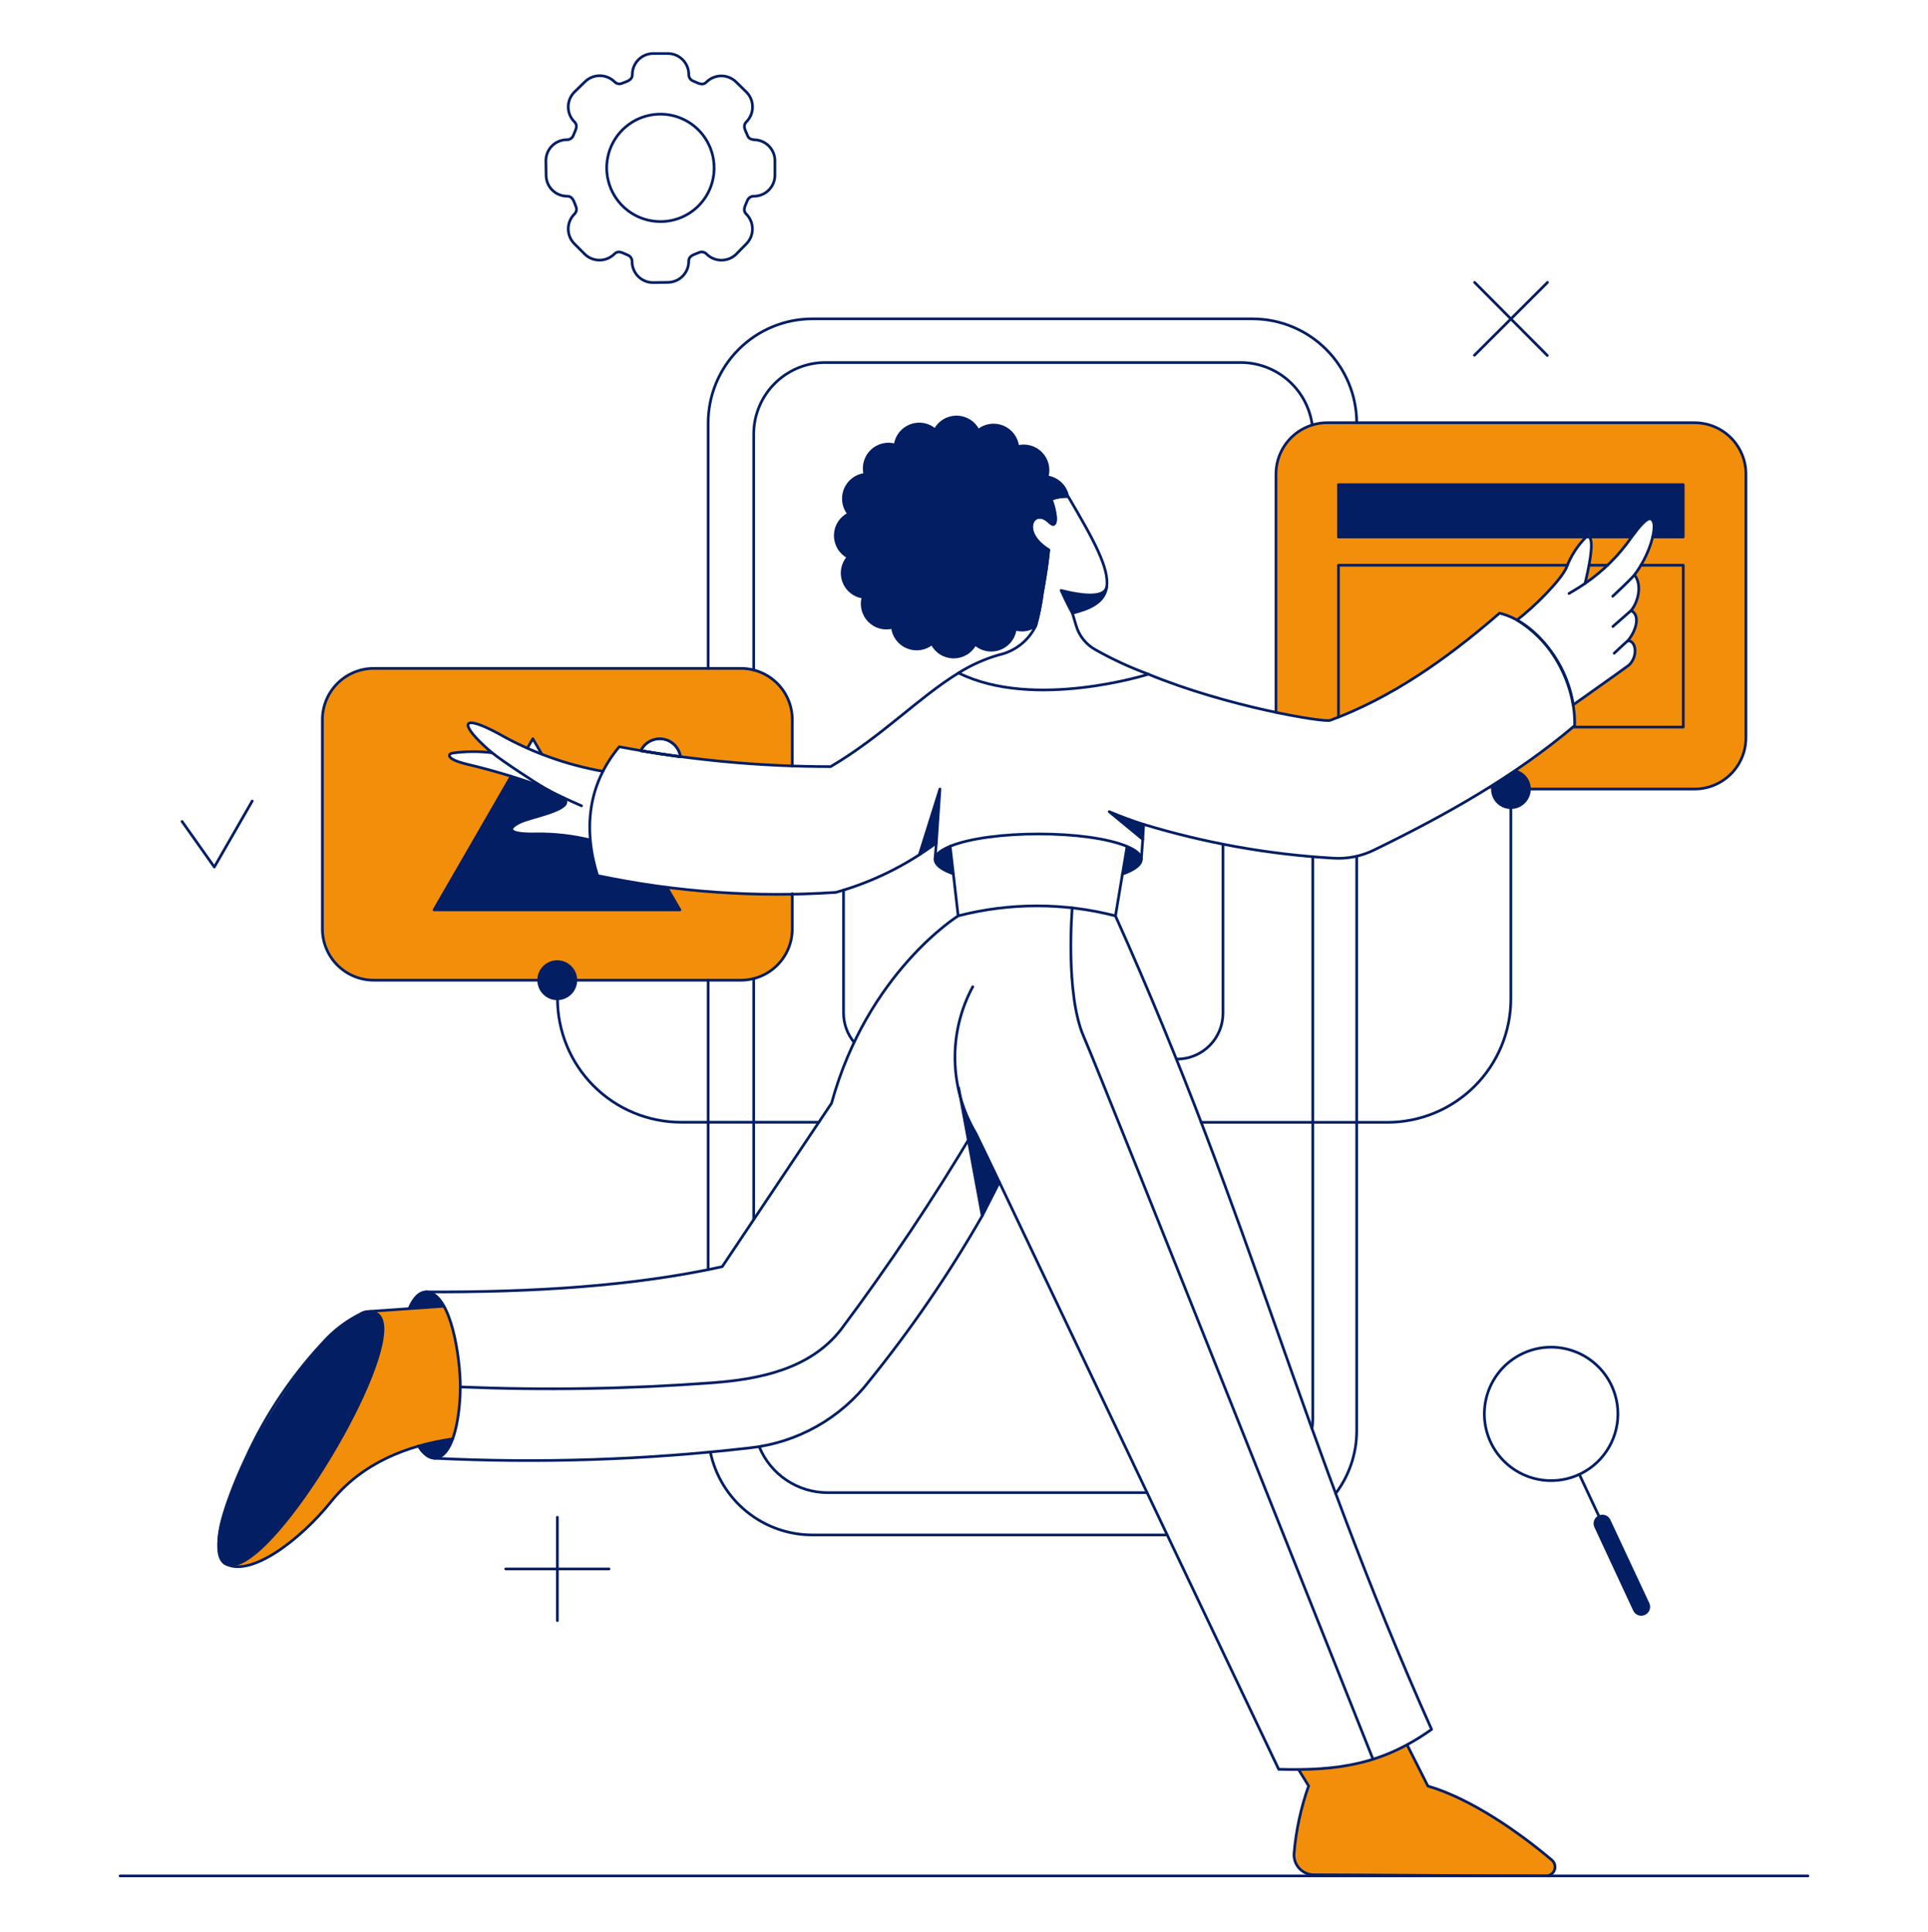 <svg xmlns="http://www.w3.org/2000/svg" width="550" height="551" viewBox="0 0 550 551" fill="none"><path d="M126.531 372.6L105.221 374.056C106.19 374.023 107.137 374.357 107.873 374.992C117.023 382.842 78.19 448.652 65.248 446.364C64.575 446.113 63.945 445.762 63.376 445.324C70.326 452.274 87.488 437.02 94.405 428.387C103.347 417.261 116.344 412.273 129.128 410.454C132.91 400.135 131.618 381.425 126.534 372.6H126.531Z" fill="#F28E0A"></path><path d="M442.7 530.578C433.342 522.73 419.619 513.066 407.35 509.473L401.415 497.723C391.857 502.682 381.196 505.13 370.432 504.838L373.24 509.465C371.058 515.657 369.678 522.103 369.135 528.646C369.043 529.823 369.32 531 369.927 532.013C370.534 533.026 371.441 533.825 372.523 534.299C373.24 534.616 374.017 534.778 374.799 534.78C396.063 534.832 414.62 535.04 441.017 535.092C441.409 535.094 441.797 535.006 442.149 534.834C442.502 534.662 442.811 534.412 443.052 534.102C443.293 533.792 443.459 533.431 443.538 533.047C443.618 532.663 443.608 532.265 443.509 531.885C443.38 531.377 443.097 530.92 442.7 530.578Z" fill="#F28E0A"></path><path d="M182.789 214.155C183.338 212.99 184.248 212.033 185.384 211.427C186.52 210.821 187.822 210.598 189.095 210.791C190.368 210.983 191.545 211.582 192.451 212.497C193.357 213.412 193.943 214.595 194.123 215.87C190.215 215.35 186.42 214.779 182.789 214.155Z" stroke="#031E63" stroke-width="0.769" stroke-linecap="round" stroke-linejoin="round"></path><path fill-rule="evenodd" clip-rule="evenodd" d="M226.021 205.317C226.024 203.391 225.646 201.484 224.91 199.704C224.174 197.924 223.095 196.307 221.733 194.946C220.371 193.584 218.753 192.504 216.974 191.769C215.194 191.033 213.286 190.656 211.36 190.659H106.625C104.699 190.656 102.792 191.034 101.013 191.77C99.233 192.505 97.616 193.585 96.254 194.947C94.893 196.308 93.813 197.925 93.078 199.705C92.342 201.484 91.964 203.391 91.967 205.317V264.943C91.964 266.868 92.342 268.776 93.078 270.555C93.813 272.335 94.893 273.952 96.254 275.313C97.616 276.675 99.233 277.754 101.013 278.49C102.792 279.226 104.699 279.603 106.625 279.601H211.369C215.257 279.601 218.986 278.058 221.736 275.31C223.096 273.948 224.175 272.332 224.91 270.553C225.645 268.774 226.023 266.868 226.021 264.943V255.07C214.064 255.276 202.106 254.616 190.25 253.103L193.958 259.536H123.833L145.822 221.431C141.684 220.153 137.505 219.011 133.292 218.008C126.906 216.473 127.943 215.058 128.977 214.836C132.751 214.3 136.58 214.265 140.363 214.732L140.166 214.56C139.452 213.942 138.74 213.326 138.075 212.705C131.235 206.308 131.7 203.675 142.032 209.17C144.769 210.712 147.573 212.133 150.435 213.427L152.006 210.724L154.485 215.069C159.943 217.149 166.207 219.031 171.98 220.054C173.269 217.537 174.839 215.174 176.662 213.011C178.804 213.416 180.457 213.726 182.605 214.089C183.153 212.923 184.063 211.965 185.199 211.357C186.336 210.75 187.638 210.526 188.912 210.719C190.186 210.912 191.364 211.511 192.27 212.428C193.175 213.344 193.761 214.529 193.939 215.805C204.583 217.231 215.287 218.131 226.021 218.492V205.317Z" fill="#F28E0A"></path><path fill-rule="evenodd" clip-rule="evenodd" d="M498.062 135.241C498.067 132.34 497.209 129.503 495.598 127.091C493.987 124.679 491.695 122.8 489.013 121.694C487.234 120.958 485.327 120.58 483.401 120.583H378.666C376.74 120.579 374.832 120.956 373.052 121.691C371.272 122.427 369.655 123.506 368.293 124.868C366.931 126.23 365.852 127.847 365.116 129.627C364.381 131.407 364.004 133.315 364.008 135.241V203.212C372.531 205.004 378.66 205.779 379.487 205.472C396.586 199.135 412.081 188.527 427.779 174.906C429.518 175.315 431.19 175.97 432.745 176.851C437.684 173.16 445.149 165.6 446.812 162.015C448.045 158.696 449.979 155.682 452.482 153.177H453.303C454.969 154.217 453.043 162.847 452.159 166.434C457.374 162.873 461.886 158.378 465.468 153.177C467.548 150.37 469.887 147.406 471.031 148.082C472.642 149.032 471.466 153.418 470.872 155.218C469.816 158.372 468.256 161.335 466.253 163.991C468.503 166.738 467.389 171.644 465.268 174.191C467.914 175.286 466.926 179.749 464.357 182.78C466.721 182.698 467.362 187.156 464.694 189.722L464.669 189.739C463.435 190.642 461.126 192.338 448.793 201.056C449.149 203.108 449.253 204.955 449.198 206.991C441.219 213.727 432.789 219.668 424.03 225.088H483.412C485.338 225.09 487.244 224.711 489.023 223.975C490.802 223.239 492.418 222.159 493.778 220.797C495.139 219.435 496.218 217.818 496.953 216.039C497.688 214.26 498.065 212.353 498.062 210.428V135.241Z" fill="#F28E0A"></path><path d="M432.042 219.883C429.988 221.273 427.908 222.625 425.804 223.938C425.577 224.968 425.662 226.042 426.047 227.023C426.432 228.005 427.1 228.849 427.966 229.451C428.832 230.052 429.858 230.382 430.912 230.399C431.966 230.416 433.001 230.12 433.887 229.548C434.772 228.973 435.465 228.147 435.879 227.176C436.293 226.205 436.409 225.133 436.211 224.096C436.013 223.059 435.511 222.105 434.768 221.355C434.026 220.604 433.077 220.092 432.042 219.883Z" fill="#031E63"></path><path d="M164.276 279.599C164.277 280.649 163.967 281.676 163.384 282.549C162.8 283.422 161.971 284.102 161.001 284.503C160.276 284.805 159.493 284.942 158.709 284.904C157.924 284.866 157.158 284.654 156.466 284.283C155.774 283.912 155.173 283.392 154.706 282.761C154.24 282.129 153.919 281.402 153.769 280.631C153.616 279.861 153.637 279.067 153.829 278.306C154.021 277.545 154.379 276.836 154.878 276.231C155.377 275.625 156.004 275.138 156.714 274.804C157.424 274.47 158.199 274.297 158.984 274.299C160.386 274.309 161.728 274.87 162.719 275.863C163.709 276.855 164.269 278.197 164.276 279.599Z" fill="#031E63"></path><path d="M190.267 253.14C183.619 252.306 177.011 251.179 170.462 249.761C169.413 246.452 168.716 243.041 168.383 239.585C163.485 238.393 158.457 237.816 153.416 237.869C142.235 238.181 146.028 235.27 149.878 233.97C154.138 232.566 164.484 230.383 160.585 227.471C158.089 226.276 156.207 225.282 154.762 224.462C151.839 223.297 148.855 222.292 145.822 221.452L123.834 259.535H193.959L190.267 253.14Z" fill="#031E63"></path><path d="M381.826 138.256V153.177H465.364C467.443 150.37 469.767 147.431 470.927 148.082C471.8 148.572 472.021 150.474 471.395 153.177H480.178V138.256H381.826Z" fill="#031E63"></path><path d="M302.91 168.459L302.754 168.615L305.873 174.908C311.28 173.556 315.28 171.477 315.595 167.52C314.884 171.11 306.467 169.375 302.91 168.459Z" fill="#031E63"></path><path d="M326.308 235.206L325.996 239.417L316.419 231.567C319.664 232.914 322.963 234.128 326.308 235.206Z" fill="#031E63"></path><path d="M262.266 243.785C263.771 242.797 265.385 241.705 267.098 240.458L268.138 225.069L262.266 243.785Z" fill="#031E63"></path><path d="M278.744 323.787C276.292 319.591 274.537 315.027 273.545 310.27L280.251 346.763C281.915 343.644 283.535 340.47 285.086 337.186L278.744 323.787Z" fill="#031E63"></path><path d="M271.935 249.241C265.538 246.956 264.862 243.837 270.997 241.393L271.933 249.241H271.935Z" fill="#031E63"></path><path d="M321.473 241.446L320.173 249.345C323.552 248.15 325.58 246.694 325.58 245.137C325.58 243.785 324.124 242.538 321.473 241.446Z" fill="#031E63"></path><path d="M126.534 372.599L116.711 373.222C119.258 367.244 123.262 366.88 126.534 372.599Z" fill="#031E63"></path><path d="M129.134 410.444C126.794 416.68 122.898 417.979 119.365 412.521C122.571 411.61 125.835 410.917 129.134 410.444Z" fill="#031E63"></path><path d="M65.3 446.362C60.024 444.19 61.989 435.3 65.086 427.209C70.613 412.75 82.801 392.477 93.475 381.601C101.424 373.499 109.931 370.609 109.227 380.293C107.95 397.939 76.658 448.36 65.3 446.362Z" fill="#031E63"></path><path d="M304.579 141.583C304.3 140.16 303.584 138.859 302.531 137.862C301.478 136.865 300.14 136.221 298.704 136.02C299.036 134.849 299.054 133.611 298.757 132.431C298.459 131.25 297.857 130.169 297.01 129.294C296.162 128.421 295.099 127.786 293.927 127.453C292.756 127.12 291.518 127.101 290.337 127.398C290.195 126.16 289.725 124.982 288.973 123.988C288.222 122.994 287.218 122.219 286.065 121.745C284.912 121.271 283.653 121.116 282.419 121.296C281.186 121.477 280.024 121.986 279.055 122.771C278.629 121.921 278.033 121.167 277.303 120.557C276.574 119.947 275.726 119.493 274.814 119.224C273.902 118.956 272.944 118.878 272 118.995C271.056 119.112 270.146 119.422 269.328 119.906C268.233 120.555 267.338 121.493 266.742 122.615C265.798 121.801 264.651 121.256 263.423 121.039C262.195 120.822 260.932 120.941 259.766 121.383C258.6 121.825 257.575 122.574 256.799 123.55C256.024 124.527 255.526 125.694 255.359 126.93C254.187 126.595 252.947 126.575 251.765 126.872C250.583 127.169 249.499 127.772 248.624 128.621C247.749 129.469 247.113 130.534 246.781 131.706C246.448 132.879 246.43 134.119 246.729 135.3C245.494 135.446 244.32 135.92 243.33 136.672C242.339 137.424 241.568 138.428 241.096 139.578C240.624 140.729 240.469 141.985 240.645 143.216C240.822 144.447 241.325 145.608 242.102 146.579C240.963 147.147 240.002 148.017 239.326 149.095C238.649 150.172 238.282 151.416 238.266 152.688C238.25 153.961 238.585 155.213 239.234 156.307C239.883 157.402 240.822 158.296 241.946 158.892C241.12 159.833 240.565 160.98 240.338 162.211C240.112 163.442 240.223 164.711 240.661 165.884C241.098 167.056 241.845 168.089 242.821 168.871C243.798 169.654 244.969 170.157 246.209 170.327C245.874 171.499 245.854 172.739 246.151 173.921C246.448 175.104 247.051 176.187 247.899 177.062C248.748 177.937 249.812 178.573 250.985 178.906C252.158 179.238 253.398 179.256 254.579 178.957C254.718 180.196 255.188 181.374 255.939 182.369C256.69 183.364 257.695 184.139 258.848 184.612C260.001 185.085 261.261 185.239 262.494 185.058C263.727 184.878 264.889 184.368 265.858 183.584C266.427 184.722 267.298 185.681 268.375 186.356C269.453 187.032 270.696 187.397 271.967 187.414C273.239 187.43 274.49 187.095 275.585 186.448C276.679 185.8 277.574 184.863 278.171 183.74C279.112 184.564 280.259 185.118 281.489 185.343C282.72 185.569 283.988 185.457 285.16 185.02C286.333 184.583 287.365 183.837 288.147 182.861C288.93 181.886 289.434 180.716 289.606 179.477C290.597 179.757 291.638 179.813 292.654 179.642C293.67 179.472 294.635 179.078 295.481 178.489C297.125 171.361 298.357 164.143 299.172 156.873C290.69 151.674 294.909 144.56 299.328 148.919C301.875 151.466 301.407 146.215 299.848 142.42C301.349 141.815 302.961 141.53 304.579 141.583Z" fill="#031E63"></path><path d="M470.095 457.436L458.917 433.522C458.731 433.152 458.441 432.845 458.082 432.639C457.724 432.432 457.313 432.334 456.9 432.357C456.487 432.381 456.09 432.524 455.757 432.77C455.424 433.015 455.17 433.353 455.026 433.74C454.833 434.259 454.848 434.833 455.07 435.341L466.248 459.256C466.363 459.516 466.528 459.751 466.735 459.947C466.942 460.143 467.185 460.296 467.452 460.397C467.719 460.497 468.003 460.543 468.288 460.53C468.573 460.518 468.852 460.449 469.11 460.326C469.368 460.206 469.599 460.034 469.789 459.821C469.979 459.609 470.123 459.359 470.213 459.089C470.305 458.82 470.342 458.535 470.322 458.251C470.302 457.967 470.225 457.69 470.095 457.436Z" fill="#031E63"></path><path d="M34.265 535.1H515.735" stroke="#031E63" stroke-width="0.769" stroke-linecap="round" stroke-linejoin="round"></path><path d="M335.77 302.111C339.245 302.11 342.577 300.73 345.036 298.273C347.494 295.817 348.876 292.485 348.879 289.01V240.874" stroke="#031E63" stroke-width="0.769" stroke-linecap="round" stroke-linejoin="round"></path><path d="M240.639 253.868V288.957C240.643 292.012 241.707 294.97 243.649 297.328" stroke="#031E63" stroke-width="0.769" stroke-linecap="round" stroke-linejoin="round"></path><path d="M215.01 347.855V279.131" stroke="#031E63" stroke-width="0.769" stroke-linecap="round" stroke-linejoin="round"></path><path d="M327.243 425.777H236.126C231.935 425.786 227.836 424.543 224.354 422.209C220.873 419.876 218.166 416.556 216.581 412.676" stroke="#031E63" stroke-width="0.769" stroke-linecap="round" stroke-linejoin="round"></path><path d="M374.495 244.358V404.623C374.506 405.597 374.435 406.571 374.287 407.534" stroke="#031E63" stroke-width="0.769" stroke-linecap="round" stroke-linejoin="round"></path><path d="M374.339 121.207C373.648 116.174 371.122 111.574 367.245 108.292C363.369 105.009 358.416 103.274 353.338 103.421H236.166C233.432 103.326 230.707 103.78 228.152 104.757C225.596 105.735 223.263 107.215 221.291 109.11C219.318 111.005 217.745 113.277 216.666 115.791C215.588 118.305 215.024 121.01 215.01 123.746V191.126" stroke="#031E63" stroke-width="0.769" stroke-linecap="round" stroke-linejoin="round"></path><path d="M226.021 218.544V205.317C226.024 203.391 225.646 201.483 224.91 199.704C224.174 197.924 223.095 196.307 221.733 194.945C220.371 193.584 218.753 192.504 216.974 191.769C215.194 191.033 213.286 190.656 211.36 190.659H106.625C104.699 190.656 102.792 191.034 101.013 191.769C99.233 192.505 97.616 193.585 96.254 194.946C94.893 196.308 93.813 197.925 93.078 199.704C92.342 201.484 91.964 203.391 91.967 205.317V264.942C91.964 266.868 92.342 268.775 93.078 270.555C93.813 272.334 94.893 273.951 96.254 275.313C97.616 276.675 99.233 277.754 101.013 278.49C102.792 279.226 104.699 279.603 106.625 279.601H153.664M226.021 254.909V264.942C226.024 266.867 225.647 268.774 224.911 270.553C224.176 272.332 223.097 273.948 221.736 275.31C220.376 276.672 218.76 277.751 216.981 278.488C215.203 279.224 213.296 279.602 211.371 279.601H164.182" stroke="#031E63" stroke-width="0.769" stroke-linecap="round" stroke-linejoin="round"></path><path d="M425.854 223.988C425.794 224.35 425.759 224.715 425.75 225.082C425.742 225.776 425.872 226.465 426.133 227.109C426.393 227.752 426.779 228.338 427.267 228.831C427.756 229.324 428.337 229.716 428.978 229.983C429.619 230.249 430.307 230.386 431.001 230.385C432.406 230.379 433.751 229.818 434.744 228.825C435.737 227.832 436.298 226.487 436.304 225.082C436.305 223.87 435.886 222.695 435.118 221.757C434.35 220.819 433.281 220.176 432.093 219.938" stroke="#031E63" stroke-width="0.769" stroke-linecap="round" stroke-linejoin="round"></path><path d="M150.5 213.323L152.005 210.723L154.5 215.038" stroke="#031E63" stroke-width="0.769" stroke-linecap="round" stroke-linejoin="round"></path><path d="M182.788 214.154C183.337 212.99 184.247 212.033 185.383 211.427C186.519 210.821 187.821 210.598 189.094 210.791C190.367 210.983 191.544 211.582 192.45 212.497C193.356 213.412 193.942 214.595 194.122 215.87C190.214 215.35 186.419 214.778 182.788 214.154Z" stroke="#031E63" stroke-width="0.769" stroke-linecap="round" stroke-linejoin="round"></path><path d="M190.266 253.193L193.958 259.535H123.833L145.822 221.43" stroke="#031E63" stroke-width="0.769" stroke-linecap="round" stroke-linejoin="round"></path><path d="M363.996 203.217V135.243C363.991 132.343 364.848 129.506 366.459 127.094C368.07 124.682 370.361 122.803 373.042 121.696C374.821 120.959 376.728 120.581 378.654 120.583H483.401C486.302 120.578 489.139 121.435 491.551 123.047C493.964 124.658 495.843 126.95 496.951 129.631C497.687 131.41 498.064 133.317 498.061 135.243V210.411C498.066 213.312 497.208 216.148 495.597 218.56C493.986 220.973 491.694 222.851 489.013 223.958C487.233 224.694 485.326 225.072 483.401 225.069H436.438" stroke="#031E63" stroke-width="0.769" stroke-linecap="round" stroke-linejoin="round"></path><path d="M387.024 120.583C386.995 112.715 383.849 105.18 378.276 99.626C372.703 94.073 365.157 90.954 357.29 90.952H231.75C227.845 90.95 223.978 91.718 220.37 93.212C216.761 94.706 213.483 96.896 210.722 99.658C207.96 102.419 205.77 105.698 204.276 109.306C202.782 112.914 202.014 116.781 202.016 120.686V190.658" stroke="#031E63" stroke-width="0.769" stroke-linecap="round" stroke-linejoin="round"></path><path d="M202.016 362.15V279.6" stroke="#031E63" stroke-width="0.769" stroke-linecap="round" stroke-linejoin="round"></path><path d="M332.962 437.841H231.748C224.917 437.842 218.294 435.491 212.993 431.183C207.692 426.875 204.036 420.873 202.64 414.186" stroke="#031E63" stroke-width="0.769" stroke-linecap="round" stroke-linejoin="round"></path><path d="M387.025 244.358V408.106C387.028 414.558 384.929 420.835 381.046 425.987" stroke="#031E63" stroke-width="0.769" stroke-linecap="round" stroke-linejoin="round"></path><path d="M465.416 153.177H381.826V138.256H480.178V153.177H471.447" stroke="#031E63" stroke-width="0.769" stroke-linecap="round" stroke-linejoin="round"></path><path d="M453.302 161.235H458.605" stroke="#031E63" stroke-width="0.769" stroke-linecap="round" stroke-linejoin="round"></path><path d="M381.826 204.536V161.235H447.171" stroke="#031E63" stroke-width="0.769" stroke-linecap="round" stroke-linejoin="round"></path><path d="M468.066 161.235H480.18V207.396H448.781" stroke="#031E63" stroke-width="0.769" stroke-linecap="round" stroke-linejoin="round"></path><path d="M431.002 230.372V284.902C431.002 289.531 430.091 294.114 428.32 298.39C426.549 302.666 423.953 306.552 420.68 309.825C417.408 313.097 413.522 315.694 409.246 317.465C404.97 319.236 400.387 320.148 395.759 320.148H342.632" stroke="#031E63" stroke-width="0.769" stroke-linecap="round" stroke-linejoin="round"></path><path d="M233.574 320.12H194.281C184.931 320.113 175.967 316.394 169.359 309.78C162.75 303.167 159.038 294.2 159.038 284.85" stroke="#031E63" stroke-width="0.769" stroke-linecap="round" stroke-linejoin="round"></path><path d="M158.999 432.797V462.272" stroke="#031E63" stroke-width="0.769" stroke-linecap="round" stroke-linejoin="round"></path><path d="M173.737 447.534H144.262" stroke="#031E63" stroke-width="0.769" stroke-linecap="round" stroke-linejoin="round"></path><path d="M315.701 167.512C314.817 170.995 307.219 169.446 304.63 168.88L302.715 168.429C304.357 172.112 305.916 174.905 305.916 174.905" stroke="#031E63" stroke-width="0.769" stroke-linecap="round" stroke-linejoin="round"></path><path d="M327.659 192.321C322.471 190.431 317.447 188.118 312.637 185.406C311.27 184.677 310.063 183.679 309.09 182.473C308.116 181.268 307.395 179.878 306.97 178.388C306.604 177.241 306.294 176.046 305.928 174.899C310.629 173.72 315.026 171.979 315.702 167.511C316.523 162.132 311.989 153.986 304.735 141.637C303.07 141.558 301.406 141.823 299.848 142.414C301.355 146.209 301.884 151.444 299.328 148.913C294.923 144.535 290.698 151.668 299.172 156.867C298.756 161.182 298.077 165.183 297.352 169.238C296.954 172.364 296.328 175.457 295.481 178.492C294.471 180.589 292.995 182.429 291.167 183.871C289.339 185.312 287.205 186.317 284.93 186.81C280.879 187.984 277.012 189.716 273.438 191.954C294.958 202.664 327.615 192.321 327.615 192.321H327.659Z" stroke="#031E63" stroke-width="0.769" stroke-linecap="round" stroke-linejoin="round"></path><path d="M325.995 239.418L316.418 231.516C319.636 232.879 322.914 234.094 326.244 235.155" stroke="#031E63" stroke-width="0.769" stroke-linecap="round" stroke-linejoin="round"></path><path d="M325.579 245.136C326.08 238.274 325.929 240.523 326.255 235.154C343.815 240.487 361.945 243.719 380.266 244.783C384.281 245.049 388.295 244.26 391.911 242.496C412.307 232.561 431.825 221.657 449.197 206.99C449.572 193.068 439.722 177.803 427.778 174.905C412.08 188.526 396.585 199.135 379.486 205.472C377.655 206.15 349.877 201.534 327.607 192.321" stroke="#031E63" stroke-width="0.769" stroke-linecap="round" stroke-linejoin="round"></path><path d="M262.266 243.785L268.138 225.069L267.098 240.458" stroke="#031E63" stroke-width="0.769" stroke-linecap="round" stroke-linejoin="round"></path><path d="M266.742 244.995L267.097 240.458C258.498 246.876 248.788 251.652 238.454 254.545C215.682 256.078 192.808 254.468 170.475 249.762C166.371 236.666 167.613 223.819 176.662 213.011C196.54 216.778 216.728 218.675 236.96 218.678C251.621 210.048 262.12 198.87 273.454 191.956" stroke="#031E63" stroke-width="0.769" stroke-linecap="round" stroke-linejoin="round"></path><path d="M273.336 261.25C273.336 261.25 247.451 277.364 237.218 314.689L206.024 361.318C181.146 366.812 152.336 368.662 121.564 368.517" stroke="#031E63" stroke-width="0.769" stroke-linecap="round" stroke-linejoin="round"></path><path d="M280.199 346.816L273.492 310.323" stroke="#031E63" stroke-width="0.769" stroke-linecap="round" stroke-linejoin="round"></path><path d="M277.495 281.471C274.019 287.921 272.274 295.161 272.428 302.486C272.583 309.811 274.633 316.97 278.379 323.267C278.63 323.689 285.085 337.198 285.085 337.198" stroke="#031E63" stroke-width="0.769" stroke-linecap="round" stroke-linejoin="round"></path><path d="M129.133 410.444C116.347 412.261 103.341 417.246 94.41 428.377C85.824 439.079 71.196 450.426 64.022 445.854" stroke="#031E63" stroke-width="0.769" stroke-linecap="round" stroke-linejoin="round"></path><path d="M271.049 241.393L273.336 261.25C288.054 257.453 303.494 257.453 318.211 261.25L321.516 241.445" stroke="#031E63" stroke-width="0.769" stroke-linecap="round" stroke-linejoin="round"></path><path d="M320.172 249.345C323.552 248.149 325.579 246.696 325.579 245.136C325.579 243.785 324.126 242.534 321.524 241.445C310.199 236.7 282.486 236.72 271.049 241.393C269.188 242.154 266.266 243.675 266.802 245.623C267.169 246.956 269.013 248.223 271.932 249.241" stroke="#031E63" stroke-width="0.769" stroke-linecap="round" stroke-linejoin="round"></path><path d="M460.061 170.084C461.204 168.941 464.584 165.928 466.247 164.004" stroke="#031E63" stroke-width="0.769" stroke-linecap="round" stroke-linejoin="round"></path><path d="M447.586 169.291C449.25 168.303 450.809 167.375 452.158 166.434" stroke="#031E63" stroke-width="0.769" stroke-linecap="round" stroke-linejoin="round"></path><path d="M465.263 174.192L460.113 178.701" stroke="#031E63" stroke-width="0.769" stroke-linecap="round" stroke-linejoin="round"></path><path d="M460.477 186.343C460.477 186.343 463.434 183.552 464.351 182.786" stroke="#031E63" stroke-width="0.769" stroke-linecap="round" stroke-linejoin="round"></path><path d="M318.197 261.25C357.29 348.115 371.064 409.829 408.389 493.306C394.347 503.291 381.793 505.149 364.776 504.689L285.085 337.198L280.199 346.816C270.745 363.331 259.984 379.062 248.02 393.86C243.937 399.165 238.827 403.594 232.995 406.88C227.162 410.167 220.727 412.245 214.074 412.989C184.125 416.452 153.942 417.445 123.83 415.961" stroke="#031E63" stroke-width="0.769" stroke-linecap="round" stroke-linejoin="round"></path><path d="M401.414 497.723L407.341 509.473C419.61 513.06 433.376 522.678 442.691 530.577C443.093 530.916 443.382 531.37 443.516 531.878C443.651 532.387 443.625 532.924 443.443 533.418C443.263 533.912 442.936 534.338 442.505 534.639C442.074 534.941 441.561 535.102 441.035 535.1C414.628 535.076 396.07 534.827 374.818 534.788C374.034 534.785 373.26 534.62 372.543 534.305C371.825 533.989 371.18 533.53 370.648 532.955C370.116 532.38 369.709 531.701 369.451 530.96C369.194 530.22 369.093 529.435 369.154 528.654C369.715 522.092 371.113 515.629 373.31 509.421L370.454 504.794" stroke="#031E63" stroke-width="0.769" stroke-linecap="round" stroke-linejoin="round"></path><path d="M119.362 412.516C121.352 415.592 123.467 416.522 125.338 415.633C130.239 413.315 131.317 401.131 131.317 395.623C131.317 387.474 128.827 369.568 122.041 368.548C120.06 368.249 118.156 369.836 116.711 373.218" stroke="#031E63" stroke-width="0.769" stroke-linecap="round" stroke-linejoin="round"></path><path d="M102.673 374.873C99.27 376.59 96.164 378.841 93.474 381.542C83.771 391.633 75.859 403.306 70.079 416.057C64.738 427.344 61.389 438.373 62.596 443.452C63.416 446.949 66.29 447.058 69.458 445.343C84.984 436.937 116.155 382.135 107.875 374.991C107.129 374.431 106.227 374.118 105.295 374.097C104.362 374.076 103.447 374.348 102.676 374.873H102.673Z" stroke="#031E63" stroke-width="0.769" stroke-linecap="round" stroke-linejoin="round"></path><path d="M305.879 258.963C305.879 258.963 303.8 283.447 309.163 295.717C314.526 307.986 391.661 501.778 391.661 501.778" stroke="#031E63" stroke-width="0.769" stroke-linecap="round" stroke-linejoin="round"></path><path d="M277.808 322.592C266.159 342.148 253.492 361.079 239.859 379.307C231.196 390.342 217.194 393.406 203.212 394.433C179.308 396.217 155.32 396.616 131.369 395.628" stroke="#031E63" stroke-width="0.769" stroke-linecap="round" stroke-linejoin="round"></path><path d="M164.275 279.599C164.276 280.649 163.966 281.676 163.383 282.549C162.799 283.422 161.97 284.102 161 284.503C160.275 284.805 159.492 284.942 158.708 284.904C157.923 284.866 157.157 284.654 156.465 284.283C155.773 283.912 155.172 283.392 154.705 282.761C154.239 282.129 153.918 281.402 153.768 280.631C153.616 279.861 153.636 279.067 153.828 278.306C154.02 277.545 154.378 276.836 154.877 276.231C155.376 275.625 156.003 275.138 156.713 274.804C157.423 274.47 158.198 274.297 158.983 274.299C160.385 274.309 161.727 274.87 162.718 275.863C163.708 276.855 164.268 278.197 164.275 279.599Z" stroke="#031E63" stroke-width="0.769" stroke-linecap="round" stroke-linejoin="round"></path><path d="M51.938 234.323L61.141 247.32L71.951 228.5" stroke="#031E63" stroke-width="0.769" stroke-linecap="round" stroke-linejoin="round"></path><path d="M299.848 142.416C301.408 146.211 301.884 151.445 299.328 148.914C294.923 144.536 290.698 151.67 299.172 156.869C298.756 161.132 298.078 165.187 297.353 169.239C296.944 172.364 296.319 175.456 295.481 178.493C294.32 179.299 292.943 179.734 291.53 179.741C290.883 179.734 290.24 179.647 289.615 179.481C289.488 180.409 289.175 181.302 288.694 182.105C288.212 182.909 287.573 183.606 286.814 184.155C286.055 184.704 285.193 185.093 284.279 185.299C283.366 185.505 282.42 185.523 281.499 185.353C280.267 185.126 279.121 184.57 278.18 183.744C277.584 184.869 276.689 185.807 275.595 186.456C274.5 187.105 273.248 187.44 271.976 187.424C270.703 187.408 269.46 187.041 268.382 186.365C267.304 185.688 266.434 184.727 265.867 183.588C264.897 184.37 263.735 184.878 262.503 185.058C261.27 185.238 260.011 185.083 258.859 184.61C257.706 184.137 256.702 183.364 255.951 182.37C255.199 181.376 254.729 180.199 254.588 178.961C253.406 179.259 252.167 179.241 250.995 178.908C249.822 178.575 248.758 177.939 247.91 177.064C247.061 176.189 246.458 175.106 246.161 173.924C245.864 172.742 245.884 171.503 246.218 170.331C244.978 170.16 243.808 169.656 242.832 168.874C241.855 168.091 241.109 167.059 240.672 165.887C240.235 164.714 240.123 163.445 240.349 162.214C240.575 160.984 241.13 159.837 241.954 158.896C240.831 158.3 239.893 157.405 239.245 156.311C238.596 155.216 238.262 153.964 238.278 152.692C238.294 151.42 238.66 150.177 239.336 149.099C240.012 148.022 240.972 147.151 242.11 146.583C241.335 145.611 240.834 144.45 240.658 143.22C240.482 141.989 240.638 140.734 241.11 139.584C241.582 138.434 242.352 137.431 243.342 136.679C244.331 135.926 245.503 135.452 246.737 135.304C246.439 134.123 246.456 132.883 246.789 131.71C247.122 130.537 247.758 129.473 248.633 128.624C249.508 127.776 250.591 127.173 251.774 126.876C252.956 126.579 254.196 126.599 255.368 126.934C255.535 125.699 256.033 124.532 256.809 123.556C257.585 122.58 258.61 121.832 259.775 121.39C260.941 120.948 262.204 120.829 263.432 121.045C264.659 121.262 265.806 121.805 266.75 122.619C267.347 121.496 268.242 120.558 269.336 119.909C270.431 119.261 271.682 118.926 272.955 118.942C274.227 118.959 275.47 119.325 276.547 120.001C277.625 120.677 278.495 121.637 279.064 122.775C280.033 121.995 281.194 121.49 282.426 121.311C283.657 121.132 284.914 121.287 286.065 121.759C287.216 122.232 288.22 123.004 288.971 123.996C289.723 124.988 290.194 126.163 290.337 127.399C291.518 127.102 292.757 127.121 293.928 127.454C295.1 127.788 296.163 128.423 297.011 129.298C297.859 130.172 298.462 131.254 298.759 132.435C299.056 133.616 299.037 134.855 298.704 136.027C300.141 136.227 301.479 136.87 302.532 137.867C303.586 138.865 304.301 140.166 304.579 141.589C302.962 141.533 301.35 141.814 299.848 142.416Z" stroke="#031E63" stroke-width="0.769" stroke-linecap="round" stroke-linejoin="round"></path><path d="M441.452 80.557L420.607 101.35" stroke="#031E63" stroke-width="0.769" stroke-linecap="round" stroke-linejoin="round"></path><path d="M441.399 101.402L420.658 80.557" stroke="#031E63" stroke-width="0.769" stroke-linecap="round" stroke-linejoin="round"></path><path d="M470.146 457.437C470.267 457.693 470.336 457.97 470.349 458.253C470.362 458.535 470.319 458.818 470.222 459.083C470.126 459.349 469.977 459.593 469.786 459.802C469.594 460.01 469.363 460.178 469.107 460.296C468.851 460.417 468.574 460.486 468.291 460.499C468.008 460.512 467.726 460.469 467.46 460.372C467.194 460.276 466.95 460.127 466.742 459.936C466.534 459.744 466.366 459.514 466.247 459.257L455.122 435.345C454.93 434.842 454.935 434.286 455.136 433.788C455.336 433.289 455.717 432.884 456.203 432.655C456.689 432.425 457.244 432.387 457.756 432.548C458.269 432.71 458.702 433.058 458.969 433.525L470.146 457.437Z" stroke="#031E63" stroke-width="0.769" stroke-linecap="round" stroke-linejoin="round"></path><path d="M450.549 420.579L457.045 434.46" stroke="#031E63" stroke-width="0.769" stroke-linecap="round" stroke-linejoin="round"></path><path d="M434.433 386.061C431.881 387.252 429.625 388.995 427.827 391.163C426.029 393.331 424.734 395.871 424.036 398.599C423.338 401.328 423.254 404.177 423.79 406.942C424.326 409.708 425.469 412.319 427.136 414.59C429.366 417.623 432.446 419.927 435.985 421.211C439.525 422.495 443.365 422.702 447.022 421.806C450.679 420.91 453.988 418.95 456.532 416.175C459.076 413.399 460.741 409.932 461.317 406.211C461.888 402.487 461.342 398.677 459.749 395.263C457.608 390.69 453.74 387.152 448.994 385.427C444.248 383.702 439.011 383.93 434.433 386.061Z" stroke="#031E63" stroke-width="0.769" stroke-linecap="round" stroke-linejoin="round"></path><path d="M215.278 39.877C214.331 39.77 213.612 39.658 213.226 38.61C212.679 37.184 211.74 35.997 212.925 34.749C214.049 33.621 214.68 32.093 214.68 30.501C214.68 28.909 214.049 27.381 212.925 26.253L210.016 23.402C208.889 22.282 207.364 21.654 205.775 21.654C204.186 21.654 202.662 22.282 201.534 23.402C200.346 24.589 199.099 23.64 197.731 23.104C197.358 22.964 197.038 22.712 196.814 22.383C196.591 22.053 196.476 21.663 196.486 21.265C196.488 20.476 196.335 19.694 196.035 18.965C195.734 18.236 195.292 17.573 194.734 17.015C194.177 16.457 193.514 16.016 192.785 15.715C192.055 15.415 191.274 15.261 190.485 15.264H186.381C185.592 15.262 184.811 15.416 184.082 15.717C183.353 16.017 182.691 16.459 182.134 17.017C181.576 17.575 181.135 18.237 180.834 18.966C180.534 19.695 180.38 20.476 180.383 21.265C180.383 22.928 178.837 23.18 177.471 23.76C177.114 23.916 176.718 23.96 176.336 23.885C175.954 23.81 175.603 23.621 175.332 23.342C174.204 22.222 172.679 21.594 171.09 21.594C169.501 21.594 167.977 22.222 166.849 23.342L163.861 26.253C162.735 27.38 162.102 28.908 162.102 30.501C162.102 32.094 162.735 33.622 163.861 34.749C165.049 35.937 164.099 37.184 163.56 38.61C163.422 38.983 163.17 39.304 162.84 39.528C162.511 39.751 162.12 39.867 161.722 39.858C160.933 39.856 160.152 40.01 159.423 40.311C158.695 40.612 158.033 41.054 157.475 41.611C156.918 42.169 156.476 42.831 156.176 43.56C155.875 44.289 155.721 45.07 155.724 45.858L155.784 49.963C155.782 50.751 155.936 51.532 156.237 52.26C156.537 52.989 156.979 53.651 157.536 54.209C158.094 54.766 158.756 55.208 159.484 55.509C160.213 55.81 160.993 55.965 161.782 55.963C163.445 55.963 163.697 57.509 164.277 58.874C164.445 59.237 164.495 59.643 164.42 60.036C164.346 60.428 164.15 60.788 163.861 61.063C162.738 62.189 162.107 63.714 162.107 65.305C162.107 66.895 162.738 68.42 163.861 69.546L166.773 72.457C167.9 73.577 169.425 74.205 171.014 74.205C172.603 74.205 174.127 73.577 175.255 72.457C176.443 71.267 177.69 72.216 179.058 72.753C179.431 72.894 179.75 73.147 179.973 73.476C180.197 73.806 180.313 74.196 180.306 74.594C180.303 75.385 180.455 76.168 180.756 76.899C181.057 77.63 181.499 78.294 182.058 78.853C182.616 79.412 183.28 79.855 184.011 80.157C184.741 80.458 185.525 80.612 186.315 80.609L190.474 80.548C191.262 80.549 192.042 80.394 192.77 80.093C193.498 79.791 194.159 79.349 194.716 78.792C195.272 78.234 195.714 77.573 196.014 76.844C196.315 76.116 196.468 75.336 196.466 74.548C196.466 72.884 198.012 72.649 199.381 72.052C199.743 71.885 200.15 71.835 200.542 71.91C200.935 71.986 201.294 72.181 201.57 72.471C202.697 73.591 204.222 74.219 205.811 74.219C207.4 74.219 208.924 73.591 210.052 72.471L212.903 69.56C214.023 68.432 214.651 66.907 214.651 65.318C214.651 63.729 214.023 62.205 212.903 61.077C211.716 59.89 212.665 58.642 213.201 57.216C213.343 56.844 213.595 56.525 213.925 56.301C214.254 56.078 214.645 55.962 215.043 55.969C215.834 55.973 216.617 55.821 217.349 55.521C218.08 55.221 218.745 54.779 219.305 54.221C219.865 53.662 220.308 52.998 220.61 52.268C220.912 51.537 221.065 50.753 221.063 49.963V45.858C221.063 44.305 220.46 42.813 219.381 41.697C218.301 40.581 216.83 39.928 215.278 39.877Z" stroke="#031E63" stroke-width="0.769" stroke-linecap="round" stroke-linejoin="round"></path><path d="M188.394 63.203C185.364 63.203 182.401 62.305 179.881 60.621C177.361 58.937 175.397 56.544 174.238 53.744C173.078 50.944 172.774 47.863 173.366 44.891C173.957 41.919 175.416 39.188 177.559 37.045C179.702 34.902 182.433 33.443 185.405 32.852C188.377 32.261 191.458 32.564 194.258 33.724C197.058 34.883 199.451 36.847 201.135 39.367C202.819 41.887 203.717 44.85 203.717 47.88C203.724 49.895 203.333 51.89 202.565 53.752C201.797 55.614 200.669 57.306 199.245 58.731C197.82 60.155 196.128 61.283 194.266 62.051C192.404 62.819 190.408 63.21 188.394 63.203Z" stroke="#031E63" stroke-width="0.769" stroke-linecap="round" stroke-linejoin="round"></path><path d="M470.872 155.218C471.466 153.418 472.642 149.032 471.031 148.082C469.887 147.406 467.547 150.37 465.468 153.177C461.886 158.378 457.374 162.873 452.159 166.434C453.043 162.847 454.969 154.217 453.303 153.177H452.482C449.979 155.681 448.045 158.696 446.812 162.015C445.149 165.6 437.684 173.16 432.745 176.851C437.014 179.482 440.66 183.009 443.431 187.189C446.202 191.368 448.031 196.1 448.793 201.056C461.205 192.281 463.465 190.623 464.694 189.722C467.361 187.156 466.721 182.698 464.357 182.78C466.926 179.749 467.914 175.286 465.268 174.191C467.389 171.644 468.502 166.738 466.253 163.991C468.256 161.335 469.816 158.372 470.872 155.218Z" stroke="#031E63" stroke-width="0.769" stroke-linecap="round" stroke-linejoin="round"></path><path d="M168.385 239.615C163.485 238.417 158.456 237.827 153.412 237.858C142.234 238.176 146.024 235.243 149.877 233.959C154.132 232.539 164.483 230.372 160.584 227.461C158.039 226.265 156.206 225.272 154.761 224.451C147.736 221.886 140.568 219.735 133.292 218.007C126.906 216.472 127.943 215.057 128.977 214.836C132.751 214.299 136.58 214.264 140.363 214.732C139.583 214.056 138.803 213.383 138.075 212.704C131.235 206.307 131.7 203.674 142.032 209.169C151.316 214.482 161.448 218.153 171.98 220.021" stroke="#031E63" stroke-width="0.769" stroke-linecap="round" stroke-linejoin="round"></path><path d="M165.887 229.853C164.105 229.089 162.337 228.291 160.584 227.461" stroke="#031E63" stroke-width="0.769" stroke-linecap="round" stroke-linejoin="round"></path><path d="M140.377 214.725C143.387 217.188 153.237 223.574 154.775 224.444" stroke="#031E63" stroke-width="0.769" stroke-linecap="round" stroke-linejoin="round"></path><path d="M105.473 374.072L126.542 372.6" stroke="#031E63" stroke-width="0.769" stroke-linecap="round" stroke-linejoin="round"></path></svg>